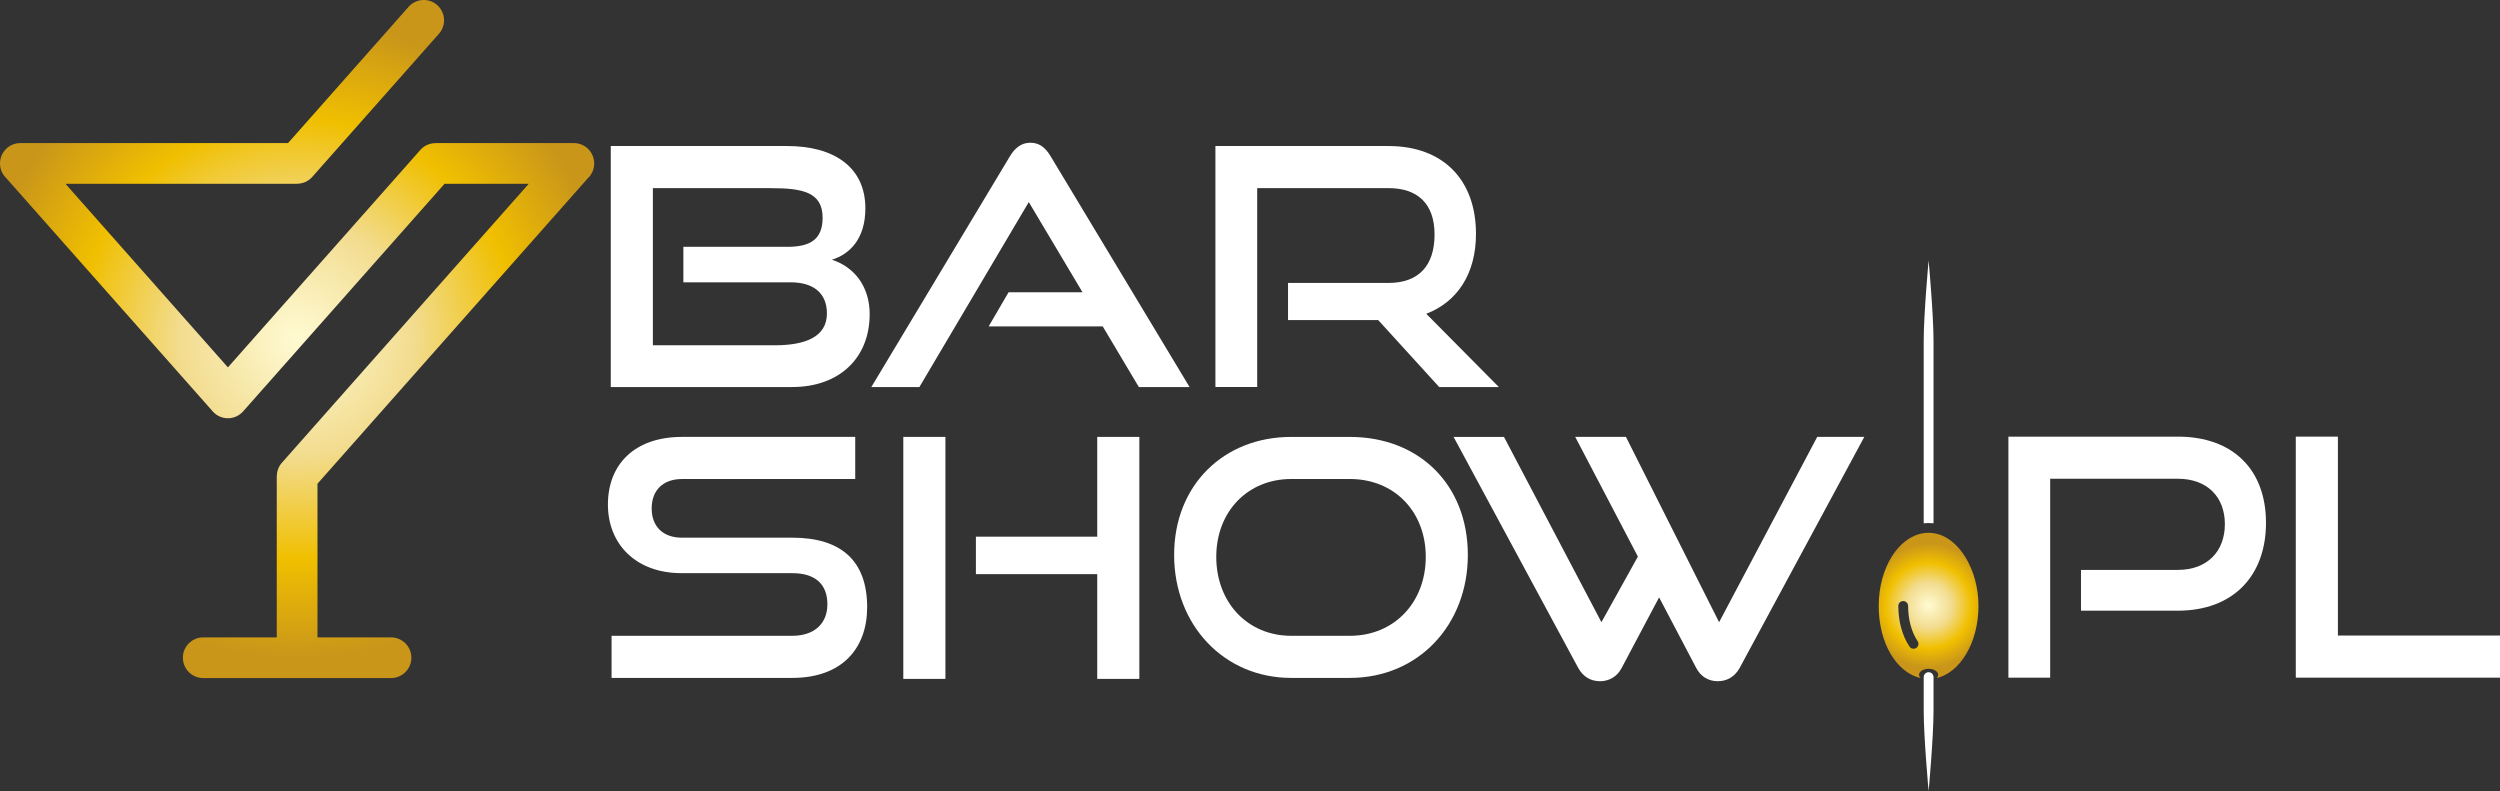 <?xml version="1.0" encoding="UTF-8"?>
<svg id="Warstwa_2" data-name="Warstwa 2" xmlns="http://www.w3.org/2000/svg" xmlns:xlink="http://www.w3.org/1999/xlink" viewBox="0 0 1421.94 450">
  <rect x="0" y="0" width="1421.94" height="450" fill="#333333" stroke="none"/>
  <defs>
    <style>
      .cls-1 {
        fill: url(#Gold_Radial);
      }

      .cls-1, .cls-2, .cls-3 {
        stroke-width: 0px;
      }

      .cls-2 {
        fill: url(#Gold_Radial-2);
      }

      .cls-3 {
        fill: #fff;
      }
    </style>
    <radialGradient id="Gold_Radial" data-name="Gold Radial" cx="168.97" cy="192.84" fx="168.97" fy="192.84" r="181.3" gradientUnits="userSpaceOnUse">
      <stop offset="0" stop-color="#fffad2"/>
      <stop offset=".11" stop-color="#fbf2c0"/>
      <stop offset=".34" stop-color="#f3de94"/>
      <stop offset=".37" stop-color="#f2dc8e"/>
      <stop offset=".69" stop-color="#f0bf00"/>
      <stop offset="1" stop-color="#c9961a"/>
    </radialGradient>
    <radialGradient id="Gold_Radial-2" data-name="Gold Radial" cx="1096.95" cy="344.38" fx="1096.95" fy="344.38" r="35.44" xlink:href="#Gold_Radial"/>
  </defs>
  <path class="cls-1" d="M326.37,81.38h-78.68v.04c-3.2,0-6.37,1.32-8.64,3.9l-109.42,123.63L37.24,104.54h131.75v-.04c3.18,0,6.35-1.32,8.63-3.9L249.69,19.17c4.21-4.78,3.76-12.05-1.01-16.28-4.76-4.22-12.06-3.77-16.28.99l-68.57,77.5H11.57c-6.39,0-11.57,5.19-11.57,11.58,0,3.31,1.39,6.28,3.6,8.4l117.4,132.63c4.21,4.78,11.5,5.23,16.28,1,.39-.36.77-.73,1.11-1.12l114.46-129.33h47.89l-140.38,158.63c-1.95,2.2-2.9,4.93-2.9,7.64h-.04v91.71h-41.82c-6.39,0-11.58,5.19-11.58,11.57s5.19,11.58,11.58,11.58h106.8c6.39,0,11.58-5.18,11.58-11.58s-5.19-11.57-11.58-11.57h-41.82v-87.39l153.79-173.77c2.23-2.12,3.6-5.09,3.6-8.4,0-6.39-5.17-11.58-11.57-11.58Z"/>
  <g>
    <path class="cls-3" d="M347.39,220.14V83.06h100.31c26.77,0,44.5,12.07,44.5,35.45,0,17.35-8.86,26.02-19.04,29.23,12.44,3.96,21.49,14.9,21.49,30.92,0,25.08-17.35,41.48-44.12,41.48h-103.14ZM388.68,160.56v-20.17h59.21c13.58,0,19.99-4.71,19.99-16.59,0-14.52-11.5-16.78-29.23-16.78h-67.31v89.37h69.39c17.16,0,29.6-4.71,29.6-18.1,0-11.31-7.35-17.72-20.74-17.72h-60.9Z"/>
    <path class="cls-3" d="M647.75,220.14l-20.55-34.5h-64.86l11.31-19.42h42.05l-30.55-51.29-62.22,105.21h-27.34l78.81-131.23c2.83-4.71,6.41-7.73,11.69-7.73s8.67,3.02,11.5,7.73l79,131.23h-28.85Z"/>
    <path class="cls-3" d="M818.58,220.14l-34.69-38.09h-51.29v-21.12h57.13c17.16,0,26.21-9.8,26.21-27.53s-9.81-26.4-26.21-26.4h-74.67v113.13h-23.76V83.06h98.42c31.3,0,49.78,19.42,49.78,49.97,0,22.63-10.56,38.65-28.28,45.44l41.29,41.67h-33.94Z"/>
  </g>
  <g>
    <path class="cls-3" d="M347.85,385.58v-23.95h102.76c12.82,0,19.99-7.17,19.99-17.91,0-11.69-7.17-17.72-19.99-17.72h-62.98c-25.83,0-41.86-16.4-41.86-39.03s14.9-38.47,42.24-38.47h98.42v23.95h-98.42c-10.94,0-17.35,6.41-17.35,16.78s6.6,16.59,17.16,16.59h62.79c27.72,0,42.61,13.01,42.61,39.6,0,23-13.95,40.16-42.61,40.16h-102.76Z"/>
    <path class="cls-3" d="M513.78,386.14v-137.64h23.95v137.64h-23.95ZM624.08,386.14v-59.58h-69.01v-21.31h69.01v-56.75h23.95v137.64h-23.95Z"/>
    <path class="cls-3" d="M734.38,385.58c-38.28,0-66.56-30.17-66.56-69.95s28.28-67.12,66.56-67.12h33.37c39.6,0,67.12,27.34,67.12,67.12s-28.09,69.95-67.12,69.95h-33.37ZM767.76,361.63c25.27,0,43.18-19.04,43.18-44.88s-17.91-44.31-43.18-44.31h-33.37c-24.51,0-42.61,18.29-42.61,44.31s17.91,44.88,42.61,44.88h33.37Z"/>
    <path class="cls-3" d="M943.67,339.76l-21.31,40.16c-2.64,5.09-7.35,7.54-12.26,7.54-5.28,0-9.62-2.45-12.44-7.54l-70.9-131.42h28.66l55.43,105.4,20.74-37.33-35.64-68.07h28.85l52.98,105.4,55.81-105.4h26.77l-70.89,131.42c-2.83,5.09-7.35,7.54-12.44,7.54s-9.62-2.45-12.26-7.54l-21.12-40.16Z"/>
  </g>
  <g>
    <path class="cls-3" d="M1096.95,297.48c-.94,0-1.86.05-2.79.15v-103.8c0-15.18,2.79-45.66,2.79-45.66,0,0,2.79,30.49,2.79,45.66v103.8c-.92-.1-1.85-.15-2.79-.15Z"/>
    <path class="cls-2" d="M1092.43,385.7c-.59-.54-.93-1.2-.93-1.9,0-1.24,1.07-2.33,2.66-2.92.82-.3,1.77-.48,2.79-.48s1.97.17,2.79.48c1.6.59,2.66,1.68,2.66,2.92,0,.71-.34,1.36-.93,1.9,13.52-3.17,23.84-20.35,23.84-41.06s-11.22-39.34-25.58-41.39c-.92-.13-1.85-.2-2.79-.2s-1.87.07-2.79.2c-14.36,2.05-25.58,19.8-25.58,41.39s10.33,37.89,23.84,41.06ZM1082.49,341.86c1.54,0,2.79,1.25,2.79,2.79,0,7.67,1.97,14.96,5.4,19.99.87,1.27.54,3-.73,3.87-1.27.87-3,.54-3.87-.73-4.05-5.94-6.37-14.37-6.37-23.13,0-1.54,1.25-2.79,2.79-2.79Z"/>
    <path class="cls-3" d="M1094.16,404.34v-19.22c0-1.54,1.25-2.79,2.79-2.79s2.79,1.25,2.79,2.79v19.22c0,15.18-2.79,45.66-2.79,45.66,0,0-2.79-30.49-2.79-45.66Z"/>
  </g>
  <g>
    <path class="cls-3" d="M1183.62,347.34v-23.19h55.06c16.78,0,26.77-10.56,26.77-26.02s-9.99-25.83-26.77-25.83h-72.59v113.13h-23.76v-137.08h96.35c31.68,0,50.16,19.04,50.16,49.02s-18.48,49.97-50.16,49.97h-55.06Z"/>
    <path class="cls-3" d="M1305.79,385.43v-137.08h23.95v113.13h92.2v23.95h-116.15Z"/>
  </g>
</svg>
